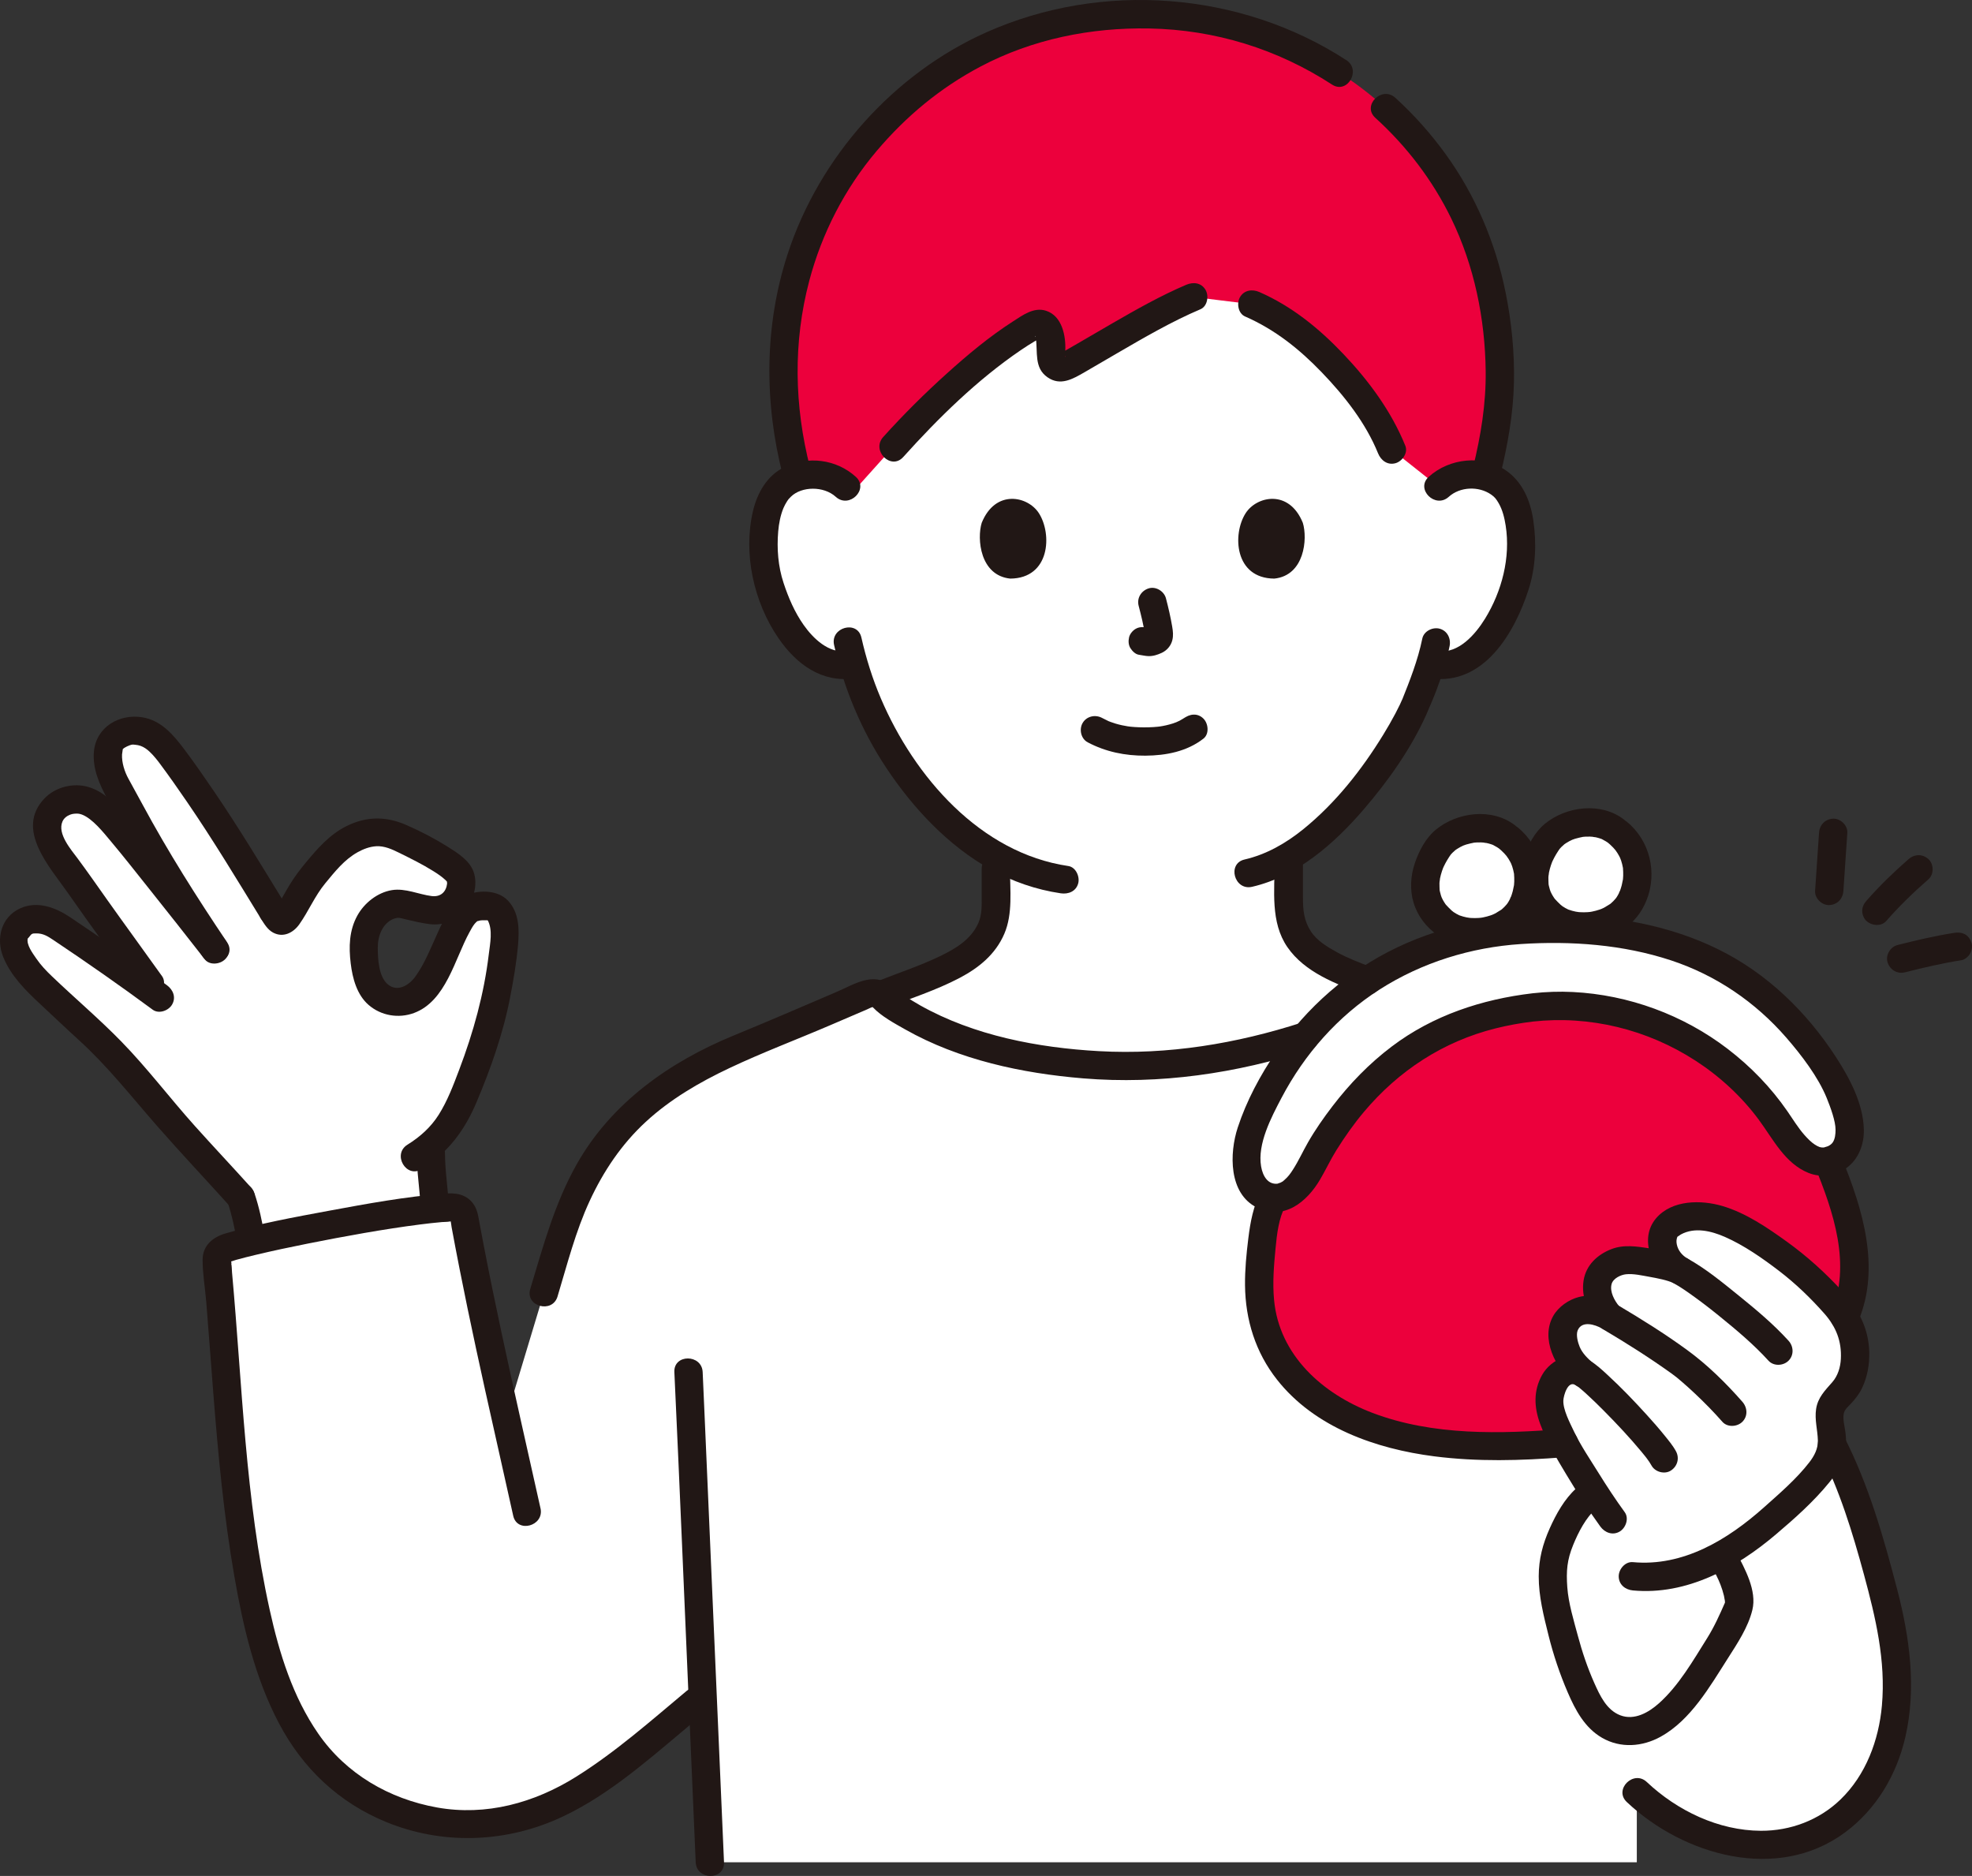 <svg id="b" xmlns="http://www.w3.org/2000/svg" width="334.464" height="318.13" viewBox="0 0 334.464 318.13"><rect x="0" y="0" width="334.464" height="318.13" fill="#333333" stroke="none"/><defs><style>.g{fill:#211715;}.g,.h,.i{stroke-width:0px;}.h{fill:#fff;}.i{fill:#fcdc4a;}</style></defs><g id="c"><g id="d"><path class="h" d="M310.692,244.854c4.074,7.909,6.68,17.274,8.935,25.967,2.111,8.139,3.108,16.833.755,24.906-3.685,12.642-14.753,19.457-27.581,16.437-5.835-1.374-11.005-4.27-15.188-8.26v11.915s-157.215-.002-157.215-.002c-.2-4.65-.41-9.47-.62-14.33-.2-4.622-.402-9.286-.601-13.891l-1.019.85c-6.223,5.191-16.248,14.076-24.44,17.785-8.882,4.022-19.517,4.584-30.16-.732-12.433-6.21-17.502-19.383-20.375-32.981-4.028-19.067-4.621-40.029-6.417-58.718-.09-.94.484-1.806,1.385-2.09,6.734-2.129,30.331-6.606,38.488-6.979,1.004-.046,1.887.658,2.067,1.646,2.146,11.758,4.501,22.553,7.107,34.209,3.829-12.701,6.439-21.356,6.439-21.356l3.038-10.077c1.342-3.998,3.022-7.87,5.176-11.506,5.584-9.423,13.903-14.935,23.693-19.35,7.901-3.225,15.178-6.405,23-9.748.707-.302,1.526-.226,2.147.227,8.899,7.489,24.941,11.998,42.53,12.042,16.045.04,37.826-6.357,45.661-12.777,8.487,2.89,13.668,4.094,21.969,7.482,6.794,3.068,11.822,5.357,17.259,10,10.013,8.773,15.372,18.389,20.971,30.504l12.997,28.828Z"></path><path class="h" d="M245.229,81.628c-.427.261-.834.571-1.211.933,0,0,7.814-44.198-49.963-44.198s-50.598,44.198-50.598,44.198c-1.624-1.56-3.811-2.146-5.682-2.08-4.073.144-5.806,2.347-6.552,3.64-2.226,3.861-2.132,10.976-.638,15.378,1.058,3.118,2.792,7.887,6.972,11.307,1.853,1.516,4.646,2.475,7.229,1.812,1.893,6.43,5.321,14.192,11.342,21.398,4.016,4.806,8.205,8.554,12.775,11.161,0,3.118,0,7.431,0,7.431,0,1.378,0,2.881-.509,4.222-.683,1.763-1.602,3.29-3.079,4.482-3.129,2.521-6.345,3.725-10.306,5.215l-5.398,2.125c8.943,7.383,24.872,11.821,42.323,11.865,15.6.039,36.625-6.007,44.979-12.241l-4.431-1.748c-3.961-1.49-7.177-2.694-10.306-5.215-1.478-1.192-2.396-2.719-3.079-4.482-.509-1.341-.509-2.843-.509-4.222,0,0,0-3.864,0-7.364,11.281-6.728,20.075-21.932,21.713-26.379.58-1.209,1.53-3.698,2.301-6.239l.639.108c2.424.409,4.958-.519,6.681-1.928,4.18-3.42,5.913-8.189,6.972-11.307,1.494-4.402,1.589-11.517-.638-15.378-.746-1.294-2.479-3.497-6.552-3.64-1.437-.051-3.06.283-4.471,1.147Z"></path><path class="h" d="M40.869,203.067c.69,2.043,1.418,5.408,1.746,7.461,8.366-2.016,23.077-4.735,31.141-5.569-.013-.114-.015-.172-.015-.172-.111-2.667-.667-6.667-.667-9.222l-.109-1.266c3.07-2.583,4.604-5.597,6.221-9.66,2.063-5.184,3.92-10.441,4.978-15.911.826-4.271,1.386-7.847,1.429-10.968.018-1.276-.579-3.098-1.677-3.797-.798-.508-3.222-.341-4.06.097-1.475.77-2.774,3.605-4.1,6.558-1.268,2.824-2.264,5.213-4.293,7.551-1.516,1.748-4.879,2.527-7.26.548-1.4-1.164-2.115-3.528-2.325-5.337-.286-2.462-.434-4.36.638-6.594s3.558-3.794,5.419-3.511c1.424.216,4.551,1.175,5.99,1.116,3.254-.135,4.744-3.53,4.165-5.667-.44-1.621-5.146-4.172-7.242-5.194-2.363-1.152-4.655-2.614-7.259-2.41-3.119.245-6.146,2.282-8.157,4.668-1.843,2.187-3.043,3.383-4.618,6.13-.643,1.058-1.158,2.079-1.802,3.137-.205.336-.421.657-.661.88-.289.267-.783.265-1.074,0-.102-.093-.76-1.025-.965-1.38-3.498-5.694-6.535-10.879-10.906-17.397-1.322-1.972-6.218-9.165-7.852-10.889s-3.146-2.472-5.519-2.37c-.491.021-2.053.804-2.611,1.222-.608.456-.917,1.309-1.056,2.056-.328,1.771.502,4.771,1.501,6.362.374.595,5.258,9.845,6.795,12.36.277.453,6.704,10.556,9.778,15.111-4.643-5.963-13.725-17.389-15.935-20.02-3.047-3.628-5.076-5.303-7.269-5.406-3.02-.141-5.435,2.024-5.202,5.039s3.144,6.136,4.868,8.62c5.643,8.132,8.448,11.755,14.209,19.919-5.817-4.297-10.984-7.909-17.653-12.355-1.385-.923-4.292-1.361-5.556-.278-.757.649-1.574,1.577-1.593,2.574-.037,1.963.956,3.536,2.278,5.389s3.519,3.63,5.556,5.63c4.461,4.38,7.758,6.639,12.481,12.407,7.001,8.55,15.143,17.089,18.24,20.539"></path><path class="h" d="M259.949,170.845c-14.411,1.655-26.386,8.242-35.809,23.72-1.96,3.22-4.129,9.784-9.088,8.392-2.017-.566-2.904-2.302-3.414-4.24s.035-5.379.741-7.259c7.704-20.519,25.398-33.08,47.407-33.852,22.492-.789,40,5.926,51.481,26.074.966,1.695,2.604,6.395,2.444,8.333-.159,1.938-.628,3.45-2.411,4.413-4.788,2.584-8.414-4.238-10.476-7.127-9.615-13.473-25.833-20.18-40.875-18.453Z"></path><path class="h" d="M255.741,142.027c5.071,4.018,3.596,10.113,1.938,12.484-2.767,3.957-9.211,4.631-12.618,2.044-4.785-3.633-3.748-9.13-1.018-12.915,2.323-3.221,8.16-4.414,11.697-1.612Z"></path><path class="h" d="M274.217,141.046c5.071,4.018,3.596,10.113,1.938,12.484-2.767,3.957-9.211,4.631-12.618,2.044-4.785-3.633-3.748-9.13-1.018-12.915,2.323-3.221,8.16-4.414,11.697-1.612Z"></path><path class="h" d="M272.019,222.743c.294.136.598.297.912.483-2.08-2.416-2.777-5.541-1.182-7.537,1.056-1.321,3.189-2.091,4.555-1.993,2.228.16,6.742.792,8.708,1.809-2.517-1.345-4.017-4.896-2.396-7.245.646-.936,3.553-2.367,6.306-1.97,2.146.309,4.287.883,7.5,2.809,4.241,2.544,8.114,5.239,11.749,8.907,3.263,3.292,6.081,5.886,6.432,10.508.194,2.562-.223,5.309-1.871,7.28-.664.794-1.517,1.452-1.987,2.374-1.032,2.025.112,4.455-.023,6.724-.168,2.816-2.266,5.091-4.26,7.086-4.058,4.061-8.235,8.086-13.142,11.064-.394.239-.793.471-1.198.696.164.424.27.699.27.699.852,1.616,2.529,4.71,2.583,7.476.014.727-1.164,3.53-2.767,6.154-1.313,2.15-5.185,8.205-7.422,10.744-2.361,2.679-5.656,5.176-9.198,4.72-3.2-.411-5.332-2.804-6.708-5.723-2.85-6.046-3.947-10.718-5.295-17.324-.268-1.311-.214-3.523-.172-4.86.1-3.179,3.219-9.436,5.622-11.519,0,0,.49-.562,1.146-1.314-1.728-2.697-3.357-5.464-5.041-8.307-1.16-2.377-2.562-5.616-2.366-7.227.179-1.464.633-2.972,1.704-3.986s2.887-1.341,4.028-.407c-1.341-1.132-2.534-2.532-3.023-4.218s-.684-3.85.612-5.034c1.544-1.411,3.39-2.043,5.926-.87Z"></path><g id="e"><path class="i" d="M244.018,82.561c1.624-1.56,3.811-2.146,5.682-2.08.84.03,1.58.147,2.232.325,1.883-7.434,2.686-12.994,2.397-19.812-1.005-23.785-12.992-38.559-24.573-46.919-9.848-7.095-21.349-11.658-36.165-11.658-4.061,0-7.947.351-11.651,1.02-9.23,1.667-17.331,5.309-24.208,10.423-11.189,8.321-23.86,23.144-24.874,47.134-.253,5.994.556,12.903,2.464,19.879.703-.218,1.515-.36,2.451-.392,1.872-.066,4.059.52,5.682,2.08l1.064,1.022c3.486-3.885,6.973-7.77,6.973-7.77,6.031-6.72,16.676-16.85,24.145-20.768.876-.459,2.001.162,2.356,1.626.343,1.414.341,2.488.23,3.504-.169,1.543,1.328,2.666,2.601,1.959,5.333-2.962,14.834-8.924,21.572-11.764l9.991,1.227c3.216,1.398,5.663,2.742,9.202,5.787,6.065,5.218,11.879,12.377,14.454,18.857l7.975,6.319Z" style="fill: rgb(236, 0, 60);"></path><path class="i" d="M265.281,244.725c-.048-.081-.095-.159-.143-.241-1.16-2.377-2.562-5.616-2.366-7.227.179-1.464.633-2.972,1.704-3.986,1.071-1.013,2.887-1.341,4.028-.407-1.341-1.132-2.534-2.532-3.023-4.218-.489-1.686-.684-3.85.612-5.034,1.544-1.411,3.39-2.043,5.926-.87.294.136.598.297.911.483-2.08-2.416-2.777-5.542-1.182-7.537,1.056-1.321,3.189-2.091,4.555-1.993,2.228.16,6.742.792,8.708,1.809-2.517-1.345-4.017-4.896-2.396-7.245.646-.936,3.553-2.367,6.306-1.971,2.146.309,4.287.883,7.5,2.81,4.241,2.544,8.114,5.239,11.749,8.907,1.827,1.844,3.515,3.469,4.708,5.353.299-.711.574-1.432.791-2.175,2.348-8.014-.478-16.566-3.647-24.276-4.156.893-7.323-4.983-9.197-7.609-9.615-13.473-25.832-20.18-40.875-18.453-14.411,1.655-26.386,8.242-35.809,23.72-1.83,3.006-3.841,8.925-8.134,8.567-1.712,3.017-2.004,7.814-2.301,11.25-.316,3.656-.162,7.389.913,10.905.151.495.321.987.51,1.472,3.878,9.958,14.816,15.533,24.808,17.306,7.735,1.365,15.652,1.445,23.465.807.626-.051,1.253-.099,1.88-.147Z" style="fill: rgb(236, 0, 60);"></path></g></g><g id="f"><path class="g" d="M228.344,10.199c-17.946-11.663-41.483-13.444-61.043-4.722-15.787,7.039-28.349,21.188-33.703,37.579-3.979,12.183-4.002,25.185-.831,37.546.767,2.99,5.398,1.723,4.629-1.276-2.682-10.455-2.908-21.257-.135-31.721,2.138-8.068,6.035-15.641,11.436-22.014,5.019-5.922,10.786-10.695,17.586-14.294,8.803-4.659,18.751-6.658,28.669-6.468,11.11.212,21.661,3.464,30.971,9.514,2.598,1.688,5.006-2.466,2.423-4.145h0Z"></path><path class="g" d="M254.456,80.603c1.262-5.151,2.199-10.392,2.317-15.706.114-5.12-.401-10.294-1.416-15.312-1.703-8.423-5.149-16.541-10.206-23.5-2.508-3.451-5.341-6.638-8.5-9.505-2.283-2.072-5.687,1.312-3.394,3.394,5.334,4.843,9.715,10.577,12.874,17.06,3.915,8.032,5.752,17.032,5.851,25.939.062,5.563-.835,10.966-2.155,16.354-.735,3,3.893,4.28,4.629,1.276h0Z"></path><path class="g" d="M211.175,53.67c5.067,2.219,9.201,5.52,13.022,9.493s7.444,8.566,9.531,13.716c.487,1.2,1.598,2.048,2.952,1.676,1.138-.313,2.166-1.744,1.676-2.952-2.364-5.832-6.157-10.976-10.468-15.523-4.137-4.364-8.76-8.133-14.291-10.555-1.186-.52-2.576-.348-3.284.861-.595,1.018-.333,2.761.861,3.284h0Z"></path><path class="g" d="M153.189,77.51c5.958-6.62,12.547-13.096,19.929-18.12.798-.543,1.61-1.066,2.443-1.555.184-.108.996-.561.986-.575-.007-.012-.563-.041-.748-.05-.35-.018-.224-.587-.12.1.362,2.389-.334,5.054,1.978,6.668,2.198,1.535,4.281.301,6.286-.852,1.889-1.087,3.765-2.195,5.65-3.29,4.559-2.649,9.155-5.324,14.014-7.392,1.193-.508,1.456-2.266.861-3.284-.722-1.234-2.086-1.371-3.284-.861-4.326,1.841-8.437,4.176-12.506,6.52-1.969,1.134-3.927,2.287-5.892,3.429-.813.472-1.627.943-2.445,1.406-.124.07-.539.217-.611.343-.198.346.101-.256.584.014.069.038.489.408.297.513.029-.016.063-.979.066-1.037.117-2.509-.518-5.893-3.252-6.784-2.07-.675-3.963.745-5.627,1.813-3.996,2.565-7.68,5.646-11.202,8.82-3.779,3.405-7.399,6.999-10.802,10.781-2.062,2.291,1.322,5.696,3.394,3.394h0Z"></path><path class="g" d="M184.484,125.888c3.05,1.611,6.336,2.284,9.785,2.262,3.496-.023,7.04-.706,9.842-2.889,1.023-.797.837-2.557,0-3.394-1.01-1.01-2.368-.799-3.394,0,.718-.56.125-.107-.059.011-.198.127-.402.244-.61.353-.157.082-.89.381-.263.146-.28.105-.557.214-.842.306-.767.246-1.558.423-2.355.538.332-.048-.158.014-.268.025-.231.023-.462.042-.694.057-.557.036-1.116.05-1.674.047-.5-.003-1-.02-1.499-.054-.229-.016-.458-.034-.687-.057.002,0-.798-.107-.375-.042-.743-.115-1.48-.273-2.2-.488-.308-.092-.609-.203-.913-.307-.099-.034-.194-.086-.294-.115.6.172.208.093.041.014-.377-.178-.749-.363-1.118-.558-1.146-.605-2.61-.291-3.284.861-.634,1.084-.289,2.676.861,3.284h0Z"></path><path class="g" d="M193.123,102.74c.43,1.64.843,3.307,1.09,4.986l-.086-.638c.029.23.042.457.019.688l.086-.638c-.016.107-.04.207-.076.309l.242-.573c-.032.072-.065.134-.109.199l.375-.486c-.051.062-.1.11-.163.161l.486-.375c-.126.081-.259.146-.395.209l.573-.242c-.217.091-.433.157-.666.194l.638-.086c-.21.025-.415.023-.625-.001l.638.086c-.236-.033-.467-.09-.702-.122-.67-.09-1.239-.115-1.849.242-.498.291-.973.862-1.103,1.434-.14.614-.11,1.304.242,1.849.312.484.835,1.022,1.434,1.103.522.07,1.029.204,1.56.227.808.035,1.56-.21,2.282-.54.888-.406,1.58-1.196,1.817-2.153.2-.809.113-1.526-.024-2.336-.271-1.606-.643-3.198-1.056-4.774-.318-1.214-1.729-2.072-2.952-1.676-1.25.404-2.018,1.651-1.676,2.952h0Z"></path><path class="g" d="M166.505,88.662c-.833,2.706-.29,8.93,4.836,9.46,6.775-.041,7.136-7.566,4.855-11.104-1.867-2.897-7.358-4.102-9.691,1.644Z"></path><path class="g" d="M220.968,88.662c.833,2.706.29,8.93-4.836,9.46-6.775-.041-7.136-7.566-4.855-11.104,1.867-2.897,7.358-4.101,9.691,1.645Z"></path><path class="g" d="M145.153,80.864c-3.296-2.993-8.124-3.59-12.121-1.649-2.923,1.419-4.592,4.369-5.315,7.427-1.714,7.245.129,15.513,4.336,21.616,3.011,4.368,7.297,7.554,12.821,6.79,1.285-.178,1.987-1.82,1.676-2.952-.38-1.384-1.663-1.855-2.952-1.676-3.04.421-5.699-2.163-7.293-4.431-1.531-2.178-2.576-4.611-3.407-7.128-.928-2.807-1.161-5.805-.909-8.743.114-1.331.375-2.722.889-3.96.173-.416.399-.812.641-1.193.049-.078.359-.488.221-.319-.109.133.316-.328.417-.427,1.79-1.752,5.534-1.838,7.602.039,2.283,2.072,5.687-1.312,3.394-3.394h0Z"></path><path class="g" d="M245.715,84.258c1.907-1.731,5.08-1.854,7.184-.393.603.419.864.745,1.282,1.467.664,1.148.986,2.494,1.19,3.796.851,5.419-.645,11.151-3.492,15.783-1.63,2.651-4.504,5.992-8.002,5.508-1.282-.177-2.577.311-2.952,1.676-.308,1.121.384,2.774,1.676,2.952,9.04,1.25,14.26-7.653,16.653-15.06,1.213-3.753,1.38-7.9.8-11.781-.49-3.282-1.813-6.474-4.618-8.41-3.967-2.739-9.625-2.102-13.115,1.067-2.292,2.081,1.11,5.467,3.394,3.394h0Z"></path><path class="g" d="M241.232,108.297c-.759,3.699-2.155,7.216-3.473,10.503.281-.701-.206.434-.327.688-.245.512-.503,1.018-.769,1.521-.636,1.204-1.318,2.385-2.029,3.546-3.657,5.974-8.113,11.629-13.575,16.056-2.955,2.395-6.285,4.299-9.973,5.149-3.009.693-1.735,5.322,1.276,4.629,7.605-1.752,13.929-7.315,18.894-13.083,4.13-4.798,7.974-10.2,10.598-15.99.255-.562.48-1.137.719-1.706-.243.578-.073.188-.017.067.158-.343.3-.694.445-1.042.197-.473.387-.949.569-1.428.942-2.481,1.757-5.032,2.29-7.634.26-1.269-.368-2.593-1.676-2.952-1.187-.326-2.691.401-2.952,1.676h0Z"></path><path class="g" d="M141.469,109.394c1.673,7.391,4.674,14.552,8.875,20.864,4.526,6.801,10.471,13.166,17.665,17.171,3.693,2.056,7.727,3.449,11.907,4.065,1.281.189,2.579-.319,2.952-1.676.311-1.13-.386-2.762-1.676-2.952-14.935-2.202-26.12-15.148-31.79-28.417-1.422-3.327-2.506-6.805-3.305-10.331-.682-3.012-5.311-1.737-4.629,1.276h0Z"></path><path class="g" d="M166.501,147.319v4.698c0,1.552.073,3.065-.567,4.513-1.235,2.798-3.863,4.351-6.521,5.631-3.365,1.621-6.993,2.819-10.471,4.188-1.205.474-2.046,1.607-1.676,2.952.316,1.148,1.739,2.154,2.952,1.676,4.169-1.641,8.561-3.045,12.527-5.129,3.292-1.729,6.105-4.019,7.596-7.499,1.461-3.409.96-7.401.96-11.031,0-3.089-4.8-3.094-4.8,0h0Z"></path><path class="g" d="M216.188,146.156c0,4.863-.746,10.238,2.163,14.464,2.946,4.28,8.253,6.245,12.919,8,1.213.457,2.631-.508,2.952-1.676.37-1.347-.458-2.494-1.676-2.952-1.993-.75-3.981-1.509-5.85-2.539-1.611-.888-3.37-1.959-4.367-3.506-1.181-1.832-1.341-3.595-1.341-5.733,0-2.019,0-4.038,0-6.058,0-3.089-4.8-3.094-4.8,0h0Z"></path><path class="g" d="M114.377,232.686c.912,19.483,1.709,38.973,2.553,58.46.356,8.223.713,16.447,1.067,24.67.132,3.077,4.933,3.094,4.8,0-1.087-25.267-2.185-50.534-3.295-75.8-.107-2.443-.211-4.887-.325-7.33-.144-3.076-4.945-3.093-4.8,0h0Z"></path><path class="g" d="M94.562,219.864c1.644-5.446,3.053-11.036,5.454-16.212,2.343-5.049,5.411-9.624,9.515-13.408,4.153-3.83,9.089-6.705,14.176-9.109,5.595-2.645,11.436-4.843,17.125-7.284,1.469-.63,2.937-1.261,4.405-1.891.594-.255,1.189-.51,1.783-.764.36-.154.747-.387,1.138-.453-.273.046-.454-.277-.077.119,1.436,1.508,3.627,2.682,5.424,3.7,9.144,5.178,19.826,7.455,30.208,8.313,12.992,1.074,26.003-.845,38.382-4.844,2.927-.946,1.675-5.582-1.276-4.629-11.128,3.595-22.73,5.508-34.431,4.857-10.347-.575-21.189-2.635-30.313-7.759-1.789-1.005-3.469-2.142-5.07-3.421-2.909-2.322-6.187-.124-9.076,1.116-5.822,2.499-11.64,5.007-17.5,7.415-10.867,4.464-20.734,11.422-26.6,21.804-3.755,6.646-5.707,13.928-7.895,21.175-.895,2.964,3.737,4.23,4.629,1.276h0Z"></path><path class="g" d="M38.554,203.705c.772,2.306,1.282,4.723,1.689,7.118.095.559.633,1.159,1.103,1.434.514.301,1.273.429,1.849.242.581-.188,1.141-.548,1.434-1.103.318-.603.356-1.18.242-1.849-.408-2.395-.917-4.812-1.689-7.118-.198-.593-.553-1.113-1.103-1.434-.514-.301-1.273-.429-1.849-.242-1.182.383-2.103,1.678-1.676,2.952h0Z"></path><path class="g" d="M91.67,255.776c-2.228-10.02-4.525-20.025-6.669-30.063-1.042-4.878-2.045-9.765-2.986-14.663-.226-1.176-.448-2.352-.667-3.529-.229-1.234-.357-2.455-1.151-3.476-1.261-1.623-3.06-1.777-4.945-1.625-6.49.522-12.956,1.701-19.351,2.886-5.923,1.098-11.927,2.185-17.714,3.884-2.117.621-3.818,2.061-3.824,4.436s.429,4.846.623,7.225c.421,5.152.789,10.309,1.195,15.462.817,10.377,1.781,20.763,3.569,31.025,1.486,8.527,3.483,17.153,7.54,24.867s10.222,13.535,18.289,16.816c9.229,3.754,19.481,3.53,28.606-.39,7.975-3.427,14.855-9.402,21.441-14.93,1.411-1.184,2.815-2.377,4.229-3.557.996-.831.859-2.535,0-3.394-.985-.985-2.396-.833-3.394,0-6.075,5.074-12.039,10.362-18.767,14.573-7.055,4.416-15.257,6.69-23.575,5.197-8.104-1.454-15.408-5.684-20.124-12.492-4.341-6.266-6.631-13.671-8.259-21.046-4.147-18.784-4.644-38.125-6.385-57.217-.044-.482-.022-1.056-.142-1.529.098.385.03-.423-.076-.48.131.071-.325.295-.343.269.027.041,1.143-.339,1.263-.373,1.1-.307,2.209-.583,3.32-.848,2.902-.693,5.824-1.309,8.749-1.894,6.265-1.252,13.074-2.486,19.087-3.253,1.244-.159,2.491-.303,3.741-.411.437-.038.915-.012,1.343-.098.532-.106.195.109.111-.183.096.331.126.8.194,1.166.846,4.582,1.749,9.154,2.694,13.717,1.929,9.31,4.03,18.582,6.11,27.859.549,2.449,1.097,4.897,1.642,7.347.67,3.014,5.299,1.739,4.629-1.276h0Z"></path><path class="g" d="M308.62,246.065c3.381,6.622,5.569,13.776,7.512,20.929,1.979,7.287,3.732,14.628,3.053,22.239-.526,5.889-2.722,11.784-7.033,15.944-3.623,3.495-8.485,5.319-13.498,5.296-7.182-.032-14.181-3.403-19.343-8.268-2.247-2.118-5.648,1.27-3.394,3.394,9.611,9.058,25.54,13.639,36.994,5.167,5.321-3.935,8.771-9.761,10.247-16.174,1.914-8.31.741-16.898-1.38-25.043-2.305-8.85-4.837-17.731-9.012-25.908-1.405-2.752-5.548-.326-4.145,2.423h0Z"></path><path class="g" d="M42.566,201.37c-3.144-3.496-6.373-6.914-9.512-10.414-4.237-4.723-8.094-9.846-12.527-14.381-3.744-3.831-7.859-7.317-11.729-11.021-.973-.931-1.886-1.886-2.644-3.002-.569-.837-1.727-2.332-1.441-3.45-.06.235.48-.565.617-.66.246-.171.446-.144.81-.151,1.169-.022,1.977.497,2.919,1.127,5.701,3.813,11.321,7.739,16.839,11.812,1.044.77,2.679.173,3.284-.861.714-1.22.185-2.512-.861-3.284-5.389-3.978-10.875-7.817-16.44-11.545-2.466-1.652-5.57-2.828-8.477-1.489-3.234,1.489-4.112,5.148-2.855,8.249,1.285,3.169,3.731,5.608,6.188,7.895,2.227,2.072,4.422,4.173,6.673,6.22,4.896,4.452,8.919,9.61,13.268,14.573,4.087,4.664,8.348,9.165,12.493,13.775,2.07,2.302,5.456-1.102,3.394-3.394h0Z"></path><path class="g" d="M27.479,165.538c-3.084-4.329-6.23-8.614-9.304-12.95-1.662-2.345-3.298-4.703-5.012-7.01-1.123-1.511-3.462-4.175-2.573-6.252.243-.568.743-.959,1.32-1.176.433-.163.873-.189,1.331-.167.127.006.387.052.652.154,1.793.687,3.589,2.964,4.92,4.549,2.192,2.611,4.296,5.297,6.42,7.963,3.19,4.005,6.369,8.018,9.515,12.057.797,1.023,2.557.837,3.394,0,1.01-1.01.799-2.368,0-3.394-3.077-3.95-6.186-7.876-9.304-11.793-2.525-3.172-4.99-6.427-7.69-9.455-1.679-1.882-3.653-3.864-6.142-4.601-2.588-.765-5.635.007-7.494,1.973-4.974,5.259.954,11.618,4.011,16.005,3.871,5.554,7.886,11.006,11.813,16.52.751,1.054,2.093,1.557,3.284.861,1.042-.61,1.617-2.222.861-3.284h0Z"></path><path class="g" d="M38.516,159.798c-5.129-7.614-10.003-15.314-14.358-23.394-.782-1.451-1.573-2.898-2.371-4.34-.663-1.198-1.155-2.748-1.087-4.13.005-.107.146-.91.112-.864.253-.335,1.172-.702,1.501-.778.192-.044.276-.024.663.015.292.029.577.08.858.18.561.199,1.043.537,1.483.94.368.338.704.707,1.025,1.091.394.472.526.651.753.955,1.601,2.146,3.134,4.341,4.647,6.549,4.408,6.431,8.422,13.103,12.499,19.745,1.613,2.628,5.767.22,4.145-2.423-3.963-6.455-7.858-12.946-12.13-19.204-1.631-2.39-3.275-4.777-5.017-7.089-1.841-2.443-3.893-4.886-7.099-5.407-3.93-.638-7.834,1.655-8.212,5.822-.26,2.867.948,5.579,2.285,8.024,2.165,3.961,4.155,8.057,6.549,11.887,3.123,4.995,6.319,9.958,9.61,14.844,1.717,2.549,5.877.149,4.145-2.423h0Z"></path><path class="g" d="M70.673,195.564c.01,3.084.532,6.144.667,9.222.055,1.253,1.065,2.46,2.4,2.4,1.253-.056,2.459-1.057,2.4-2.4-.135-3.078-.657-6.138-.667-9.222-.004-1.255-1.101-2.458-2.4-2.4s-2.404,1.055-2.4,2.4h0Z"></path><path class="g" d="M71.523,198.268c4.442-2.758,7.275-6.56,9.29-11.325,2.426-5.738,4.525-11.686,5.709-17.813.565-2.926,1.076-5.876,1.336-8.847.231-2.649.228-5.578-1.776-7.621-1.646-1.678-4.562-1.745-6.678-1-2.693.948-4.021,4.032-5.126,6.431-1.174,2.545-2.182,5.231-3.832,7.521-1.041,1.444-3.05,2.75-4.729,1.265-1.51-1.335-1.628-4.284-1.644-6.124-.017-1.996.781-4.235,2.8-4.984-.054.02.733-.162.549-.139-.207.026.567.052.101-.005.475.058.959.201,1.424.31,1.306.305,2.605.62,3.939.781,2.284.276,4.56-.569,6.021-2.371,1.402-1.727,2.155-4.231,1.445-6.412-.648-1.992-2.788-3.32-4.463-4.368-2.204-1.379-4.593-2.614-6.972-3.657-3.445-1.511-6.753-1.495-10.141.182-2.852,1.411-4.896,3.776-6.895,6.174-.968,1.161-1.883,2.37-2.676,3.659-.474.771-.92,1.56-1.363,2.349-.146.26-.29.522-.438.781-.15.265-.305.527-.462.788-.343.459-.264.451.237-.024h1.276c.683.722.889.903.618.542-.086-.117-.17-.236-.252-.356-.15-.217-.295-.438-.433-.663-1.612-2.629-5.766-.22-4.145,2.423.541.882,1.139,1.892,2.076,2.391,1.715.914,3.428.037,4.451-1.412,1.586-2.248,2.627-4.808,4.395-6.947,1.625-1.966,3.232-4.019,5.498-5.277.963-.534,2.038-.944,3.146-1.009,1.375-.081,2.665.506,3.871,1.102,1.961.969,3.935,1.939,5.791,3.1.813.508,1.477.957,2.136,1.575.084.079.214.273.32.341l-.126-.157c.138.246.131.21-.021-.11.031-.018.044.596.062.428-.16,1.458-1.088,2.359-2.64,2.167-2.161-.268-4.447-1.376-6.73-1.007-2.436.394-4.681,2.173-5.861,4.312-1.4,2.536-1.466,5.316-1.128,8.12.302,2.508,1.04,5.307,3.028,7.034,2.116,1.838,5.097,2.343,7.717,1.367,5.417-2.018,6.895-9.147,9.396-13.69.26-.473.52-.978.856-1.401.203-.256.55-.536.51-.518-.323.143.505-.092.455-.084-.155.024.363-.03.297-.024.32-.025.638.016.956,0,.019,0,.154.236.01-.03.908,1.665.413,3.956.195,5.781-.804,6.731-2.617,13.26-5.016,19.584-.991,2.614-1.981,5.269-3.48,7.644-1.341,2.125-3.178,3.759-5.302,5.077-2.619,1.626-.212,5.78,2.423,4.145h0Z"></path><path class="g" d="M308.519,141.236c-.222,3.284-.444,6.567-.667,9.851-.085,1.255,1.165,2.455,2.4,2.4,1.373-.061,2.309-1.055,2.4-2.4.222-3.284.444-6.567.667-9.851.085-1.255-1.165-2.455-2.4-2.4-1.373.061-2.309,1.055-2.4,2.4h0Z"></path><path class="g" d="M323.102,164.891c3.17-.803,6.365-1.553,9.598-2.059.556-.087,1.163-.639,1.434-1.103.301-.514.429-1.273.242-1.849-.188-.581-.548-1.141-1.103-1.434-.606-.32-1.176-.347-1.849-.242-3.233.506-6.428,1.255-9.598,2.059-1.217.308-2.07,1.736-1.676,2.952.407,1.258,1.648,2.007,2.952,1.676h0Z"></path><path class="g" d="M319.941,156.167c2.203-2.523,4.629-4.861,7.148-7.066.948-.83.912-2.557,0-3.394-1.01-.928-2.383-.885-3.394,0-2.519,2.205-4.944,4.543-7.148,7.066-.422.484-.703,1.038-.703,1.697,0,.589.261,1.292.703,1.697.905.831,2.512,1.01,3.394,0h0Z"></path><path class="g" d="M259.949,168.445c-8.619,1.014-16.919,3.751-23.898,9.027-3.839,2.902-7.14,6.317-10.062,10.134-1.5,1.959-2.93,4.007-4.157,6.149-.869,1.517-1.588,3.116-2.535,4.588-.473.734-.781,1.168-1.452,1.765-.319.284-.208.211-.656.447-.069.036-.633.199-.467.178-1.671.204-2.553-1.28-2.833-2.929-.647-3.807,1.706-8.281,3.474-11.642,3.898-7.411,9.553-13.834,16.626-18.356,7.176-4.588,15.498-7.157,23.983-7.711s17.318.085,25.465,2.777c7.606,2.514,14.274,7.051,19.524,13.089,2.599,2.99,5.417,6.688,6.861,10.243.661,1.627,1.5,3.926,1.498,5.385,0,.716-.075,1.597-.505,2.185-.19.26-.433.425-.726.578-.162.085-.855.253-.693.239-.644.055-1.003-.116-1.616-.505-.563-.357-1.207-1.007-1.749-1.623-1.071-1.217-1.939-2.654-2.884-4.021-2.794-4.039-6.21-7.567-10.104-10.552-7.534-5.776-16.806-9.188-26.29-9.661-2.271-.113-4.544-.035-6.804.215-1.288.142-2.4,1.001-2.4,2.4,0,1.187,1.103,2.543,2.4,2.4,9.688-1.069,19.444,1.335,27.616,6.628,4.104,2.658,7.816,6.07,10.728,10.005,2.43,3.286,4.442,7.438,8.457,9.04,2.111.843,4.52.503,6.371-.807,2.091-1.48,3.048-4.002,2.999-6.521-.084-4.384-2.404-8.745-4.728-12.322-4.987-7.677-11.701-14.211-19.959-18.275s-17.411-5.665-26.546-5.833c-9.661-.178-19.172,1.334-27.941,5.517-8.289,3.954-15.338,10.174-20.519,17.734-2.679,3.909-5.026,8.303-6.504,12.816-1.424,4.347-1.564,11.174,3.252,13.556,4.587,2.268,8.47-.933,10.72-4.755.964-1.637,1.757-3.363,2.766-4.975,1.415-2.262,2.952-4.45,4.67-6.493,5.871-6.981,13.437-11.942,22.309-14.156,2.076-.518,4.186-.908,6.311-1.158,1.287-.151,2.4-.995,2.4-2.4,0-1.18-1.104-2.553-2.4-2.4Z"></path><path class="g" d="M254.043,143.725c.382.309.748.635,1.085.992.171.181.332.368.49.56-.287-.349.127.201.215.34.104.166.203.335.296.507.061.113.115.228.174.342.023.043.16.336.033.058-.126-.276.117.33.142.406.066.201.124.404.175.609.05.202.087.406.129.609.096.461-.024-.41.008.055.029.426.053.847.038,1.275-.007.193-.019.386-.037.578-.007.081-.022.163-.026.243-.012.271.014-.238.032-.239-.013,0-.193.954-.223,1.068-.087.331-.195.653-.309.976-.023.065-.055.129-.075.195-.072.231.107-.258.111-.26-.087.049-.169.364-.222.467-.116.227-.243.448-.383.661-.13.197-.307.368-.046.085-.164.178-.315.366-.487.538-.128.128-.26.252-.396.37-.091.079-.185.155-.278.231.024-.02.35-.225.124-.104-.372.198-.709.462-1.087.654-.184.094-.625.273-.173.098-.17.066-.341.132-.514.191-.433.147-.877.264-1.326.352-.09.018-.65.103-.313.06.352-.045-.309.024-.407.03-.421.027-.844.029-1.264.004-.076-.004-.755-.059-.391-.025.358.033-.295-.056-.377-.072-.395-.082-.784-.189-1.164-.325-.08-.029-.158-.064-.238-.09-.31-.101.383.213.11.041-.138-.087-.3-.148-.443-.229-.168-.094-.325-.204-.489-.302-.036-.021-.267-.181-.049-.026.261.186-.271-.228-.269-.227-.358-.312-.66-.665-.989-1.004-.187-.193.032.047.057.082-.058-.082-.117-.163-.174-.246-.147-.216-.284-.44-.408-.67-.091-.169-.297-.654-.121-.201-.067-.174-.131-.348-.187-.526-.064-.205-.119-.412-.165-.622-.02-.089-.034-.18-.055-.269-.105-.45-.002.301-.002.007,0-.394-.049-.783-.032-1.18.008-.182.036-.364.04-.545-.015.61.017-.084.053-.266.085-.422.198-.839.333-1.248.059-.176.125-.35.188-.524.017-.048.138-.34.02-.058-.136.323.077-.161.107-.224.174-.365.365-.721.571-1.068.111-.186.226-.37.345-.551.06-.091.421-.601.233-.351-.2.267.03-.032.087-.094.08-.086.157-.173.24-.256.166-.168.364-.308.525-.479.174-.186-.103.082-.13.099.128-.082.249-.175.376-.257.181-.117.366-.226.556-.329.22-.119.445-.227.673-.327-.472.207.129-.032.314-.091.461-.147.931-.225,1.401-.332.271-.062-.133.02-.16.021.161-.009.321-.03.482-.039.258-.015.515-.019.773-.012.225.006.45.036.674.043-.574-.017.137.028.312.067.25.055.498.122.741.202.088.029.181.075.272.095.31.067-.464-.241.046.018.465.236.9.498,1.314.817,1,.768,2.73.186,3.284-.861.672-1.272.206-2.463-.861-3.284-3.886-2.988-9.744-2.255-13.392.721-1.73,1.411-2.88,3.612-3.589,5.692-.72,2.112-.874,4.522-.229,6.673,1.406,4.692,5.975,7.627,10.78,7.444,2.218-.085,4.514-.698,6.366-1.951,1.81-1.225,3.065-2.824,3.881-4.832,1.897-4.664.601-10.186-3.331-13.371-.974-.789-2.455-1.023-3.394,0-.804.876-1.042,2.55,0,3.394Z"></path><path class="g" d="M272.52,142.743c.382.309.748.635,1.085.992.171.181.332.368.49.56-.287-.349.127.201.215.34.104.166.203.335.296.507.061.113.115.228.174.342.023.043.16.336.033.058-.126-.276.117.33.142.406.066.201.124.404.175.609.05.202.087.406.129.609.096.461-.024-.41.008.055.029.426.053.847.038,1.275-.007.193-.019.386-.037.578-.007.081-.022.163-.026.243-.012.271.014-.238.032-.239-.013,0-.193.954-.223,1.068-.087.331-.195.653-.309.976-.023.065-.055.129-.075.195-.072.231.107-.258.111-.26-.087.049-.169.364-.222.467-.116.227-.243.448-.383.661-.13.197-.307.368-.046.085-.164.178-.315.366-.487.538-.128.128-.26.252-.396.37-.091.079-.185.155-.278.231.024-.02.35-.225.124-.104-.372.198-.709.462-1.087.654-.184.094-.625.273-.173.098-.17.066-.341.132-.514.191-.433.147-.877.264-1.326.352-.09.018-.65.103-.313.06.352-.045-.309.024-.407.03-.421.027-.844.029-1.264.004-.076-.004-.755-.059-.391-.025.358.033-.295-.056-.377-.072-.395-.082-.784-.189-1.164-.325-.08-.029-.158-.064-.238-.09-.31-.101.383.213.11.041-.138-.087-.3-.148-.443-.229-.168-.094-.325-.204-.489-.302-.036-.021-.267-.181-.049-.026.261.186-.271-.228-.269-.227-.358-.312-.66-.665-.989-1.004-.187-.193.032.047.057.082-.058-.082-.117-.163-.174-.246-.147-.216-.284-.44-.408-.67-.091-.169-.297-.654-.121-.201-.067-.174-.131-.348-.187-.526-.064-.205-.119-.412-.165-.622-.02-.089-.034-.18-.055-.269-.105-.45-.002.301-.002.007,0-.394-.049-.783-.032-1.18.008-.182.036-.364.04-.545-.015.61.017-.084.053-.266.085-.422.198-.839.333-1.248.059-.176.125-.35.188-.524.017-.048.138-.34.02-.058-.136.323.077-.161.107-.224.174-.365.365-.721.571-1.068.111-.186.226-.37.345-.551.06-.091.421-.601.233-.351-.2.267.03-.032.087-.094.08-.086.157-.173.24-.256.166-.168.364-.308.525-.479.174-.186-.103.082-.13.099.128-.082.249-.175.376-.257.181-.117.366-.226.556-.329.22-.119.445-.227.673-.327-.472.207.129-.032.314-.091.461-.147.931-.225,1.401-.332.271-.062-.133.02-.16.021.161-.009.321-.03.482-.039.258-.015.515-.019.773-.012.225.006.45.036.674.043-.574-.017.137.028.312.067.25.055.498.122.741.202.088.029.181.075.272.095.31.067-.464-.241.046.018.465.236.9.498,1.314.817,1,.768,2.73.186,3.284-.861.672-1.272.206-2.463-.861-3.284-3.886-2.988-9.744-2.255-13.392.721-1.73,1.411-2.88,3.612-3.589,5.692-.72,2.112-.874,4.522-.229,6.673,1.406,4.692,5.975,7.627,10.78,7.444,2.218-.085,4.514-.698,6.366-1.951,1.81-1.225,3.065-2.824,3.881-4.832,1.897-4.664.601-10.186-3.331-13.371-.974-.789-2.455-1.023-3.394,0-.804.876-1.042,2.55,0,3.394Z"></path><path class="g" d="M307.753,197.654c3.212,7.864,6.299,16.783,2.81,25.084-.503,1.196.541,2.64,1.676,2.952,1.385.381,2.448-.476,2.952-1.676,3.805-9.053.704-19.033-2.81-27.636-.49-1.199-1.596-2.049-2.952-1.676-1.136.312-2.169,1.745-1.676,2.952h0Z"></path><path class="g" d="M213.895,201.995c-1.326,2.492-1.827,5.234-2.17,8.007-.326,2.632-.589,5.32-.561,7.973.062,5.862,1.785,11.371,5.421,15.988,6.388,8.113,16.771,11.742,26.676,13.01,7.332.938,14.667.739,22.016.154,1.292-.103,2.4-1.029,2.4-2.4,0-1.219-1.101-2.503-2.4-2.4-10.777.858-22.225,1.18-32.499-2.724-8.418-3.199-15.82-9.748-16.69-19.164-.269-2.911-.029-5.819.25-8.719.235-2.449.53-5.099,1.702-7.301,1.45-2.726-2.692-5.154-4.145-2.423h0Z"></path><path class="g" d="M290.317,265.649c.534,1.012,1.083,2.027,1.491,3.097.235.616.44,1.247.59,1.89.062.268.087.572.155.834.004.148.01.296.019.443.073-.42.077-.479.014-.178-.924,2.11-1.823,4.126-3.059,6.097-2.407,3.84-4.791,8.009-8.147,11.011-1.753,1.568-4.166,2.958-6.56,2.049-2.343-.889-3.48-3.381-4.43-5.513-1.148-2.575-2.048-5.258-2.777-7.98-.705-2.632-1.59-5.5-1.789-8.218-.203-2.779-.04-4.647.993-7.173.909-2.223,2.148-4.615,3.913-6.207,2.299-2.073-1.104-5.459-3.394-3.394-1.994,1.798-3.418,4.368-4.499,6.792-1.189,2.666-1.85,5.186-1.86,8.11-.012,3.4.846,6.742,1.662,10.025.825,3.315,1.908,6.534,3.259,9.672,1.295,3.006,2.88,5.995,5.816,7.696,3.139,1.818,6.841,1.533,9.95-.186,5.091-2.815,8.335-8.497,11.371-13.255,1.621-2.541,3.46-5.291,4.18-8.251.794-3.266-1.28-6.995-2.753-9.785-1.442-2.733-5.587-.31-4.145,2.423h0Z"></path><path class="g" d="M276.945,269.715c9.144.85,17.54-3.797,24.289-9.526,3.158-2.68,6.428-5.589,9.041-8.814,1.303-1.608,2.401-3.387,2.724-5.464.161-1.033.127-2.015-.005-3.048-.123-.96-.497-2.241-.264-3.205.161-.666.721-1.112,1.172-1.59.755-.801,1.44-1.673,1.915-2.671.905-1.9,1.275-4.011,1.223-6.109-.101-4.061-1.894-7.382-4.588-10.323-2.852-3.114-5.984-5.944-9.411-8.412-3.321-2.391-6.941-4.856-10.901-6.028-3.614-1.07-8.531-1.066-11.222,2.038-3.045,3.513-.701,8.954,2.882,11.014l2.423-4.145c-2.006-.979-4.218-1.408-6.412-1.728-2.211-.323-4.393-.698-6.539.141-2.356.922-4.268,2.706-4.683,5.289-.468,2.914.831,5.592,2.644,7.788l2.908-3.769c-1.942-1.1-4.121-1.769-6.346-1.203-1.725.439-3.476,1.658-4.355,3.211-2.195,3.878.395,8.823,3.366,11.4l2.908-3.769c-2.824-1.991-6.644-.375-8.189,2.426-1.457,2.642-1.34,5.433-.328,8.182,1.141,3.098,2.778,5.864,4.477,8.68,1.809,2.999,3.689,5.954,5.747,8.79.76,1.047,2.086,1.561,3.284.861,1.034-.605,1.627-2.229.861-3.284-1.565-2.156-3.03-4.379-4.434-6.642-1.42-2.289-3.003-4.599-4.163-7.031-.738-1.548-1.884-3.719-1.815-5.288.034-.764.761-3.52,2.138-2.549,2.214,1.561,4.965-1.985,2.908-3.769-.904-.784-1.812-1.646-2.281-2.775-.301-.725-.653-2.02-.328-2.789.716-1.689,2.919-.989,4.126-.306,2.486,1.408,4.589-1.734,2.908-3.769-.797-.965-1.631-2.463-1.289-3.759.265-1.006,1.607-1.582,2.421-1.67,1.278-.139,2.749.21,4.004.431,1.319.232,3.079.58,4.037,1.048,2.747,1.341,5.132-2.587,2.423-4.145-.912-.524-1.622-1.372-1.826-2.419-.09-.46-.074-.812.105-1.293-.048.129-.066.085.07-.057-.17.179.377-.242.521-.321,2.337-1.274,5.144-.598,7.451.414,3.262,1.432,6.39,3.621,9.21,5.778,2.778,2.124,5.365,4.613,7.678,7.236,1.976,2.242,2.947,4.678,2.791,7.684-.073,1.411-.506,2.858-1.446,3.934-1.243,1.421-2.46,2.606-2.753,4.567-.271,1.815.259,3.528.302,5.332.033,1.396-.606,2.607-1.444,3.693-2.173,2.815-5.063,5.293-7.709,7.654-6.138,5.475-13.693,10.074-22.227,9.28-1.292-.12-2.4,1.189-2.4,2.4,0,1.398,1.104,2.279,2.4,2.4h0Z"></path><path class="g" d="M267.293,234.937c.134.08.261.17.39.258.091.062.398.302.021.01-.378-.294-.04-.03.047.041.427.351.843.713,1.252,1.084,1.06.962,2.083,1.966,3.09,2.983,2.179,2.201,4.304,4.469,6.285,6.85.228.274.454.55.675.829.059.074.43.547.15.188-.275-.353.054.074.117.16.282.381.558.77.785,1.187.601,1.104,2.217,1.549,3.284.861,1.119-.722,1.504-2.103.861-3.284-.54-.992-1.298-1.883-2.003-2.757-.942-1.165-1.933-2.291-2.94-3.4-2.13-2.346-4.333-4.644-6.666-6.789-.91-.837-1.859-1.73-2.924-2.365-1.079-.644-2.682-.278-3.284.861-.612,1.159-.291,2.596.861,3.284h0Z"></path><path class="g" d="M271.934,225.456c3.97,2.344,7.888,4.827,11.634,7.516.593.425.926.702,1.661,1.332.779.668,1.538,1.358,2.284,2.061,1.605,1.514,3.157,3.089,4.612,4.749.855.975,2.52.874,3.394,0,.968-.968.857-2.417,0-3.394-2.801-3.194-5.921-6.262-9.358-8.771-3.778-2.757-7.779-5.262-11.804-7.639-2.666-1.574-5.084,2.574-2.423,4.145h0Z"></path><path class="g" d="M283.801,217.577c1.254.695,2.432,1.529,3.592,2.368.734.531,1.459,1.076,2.178,1.627-.371-.285.233.182.305.238.208.163.416.326.623.49.391.31.78.621,1.167.936,2.886,2.341,5.779,4.767,8.283,7.522.872.96,2.508.886,3.394,0,.955-.955.874-2.432,0-3.394-2.555-2.812-5.514-5.284-8.463-7.668-2.742-2.217-5.561-4.547-8.657-6.264-1.133-.629-2.619-.275-3.284.861-.645,1.103-.276,2.653.861,3.284h0Z"></path></g></g></svg>